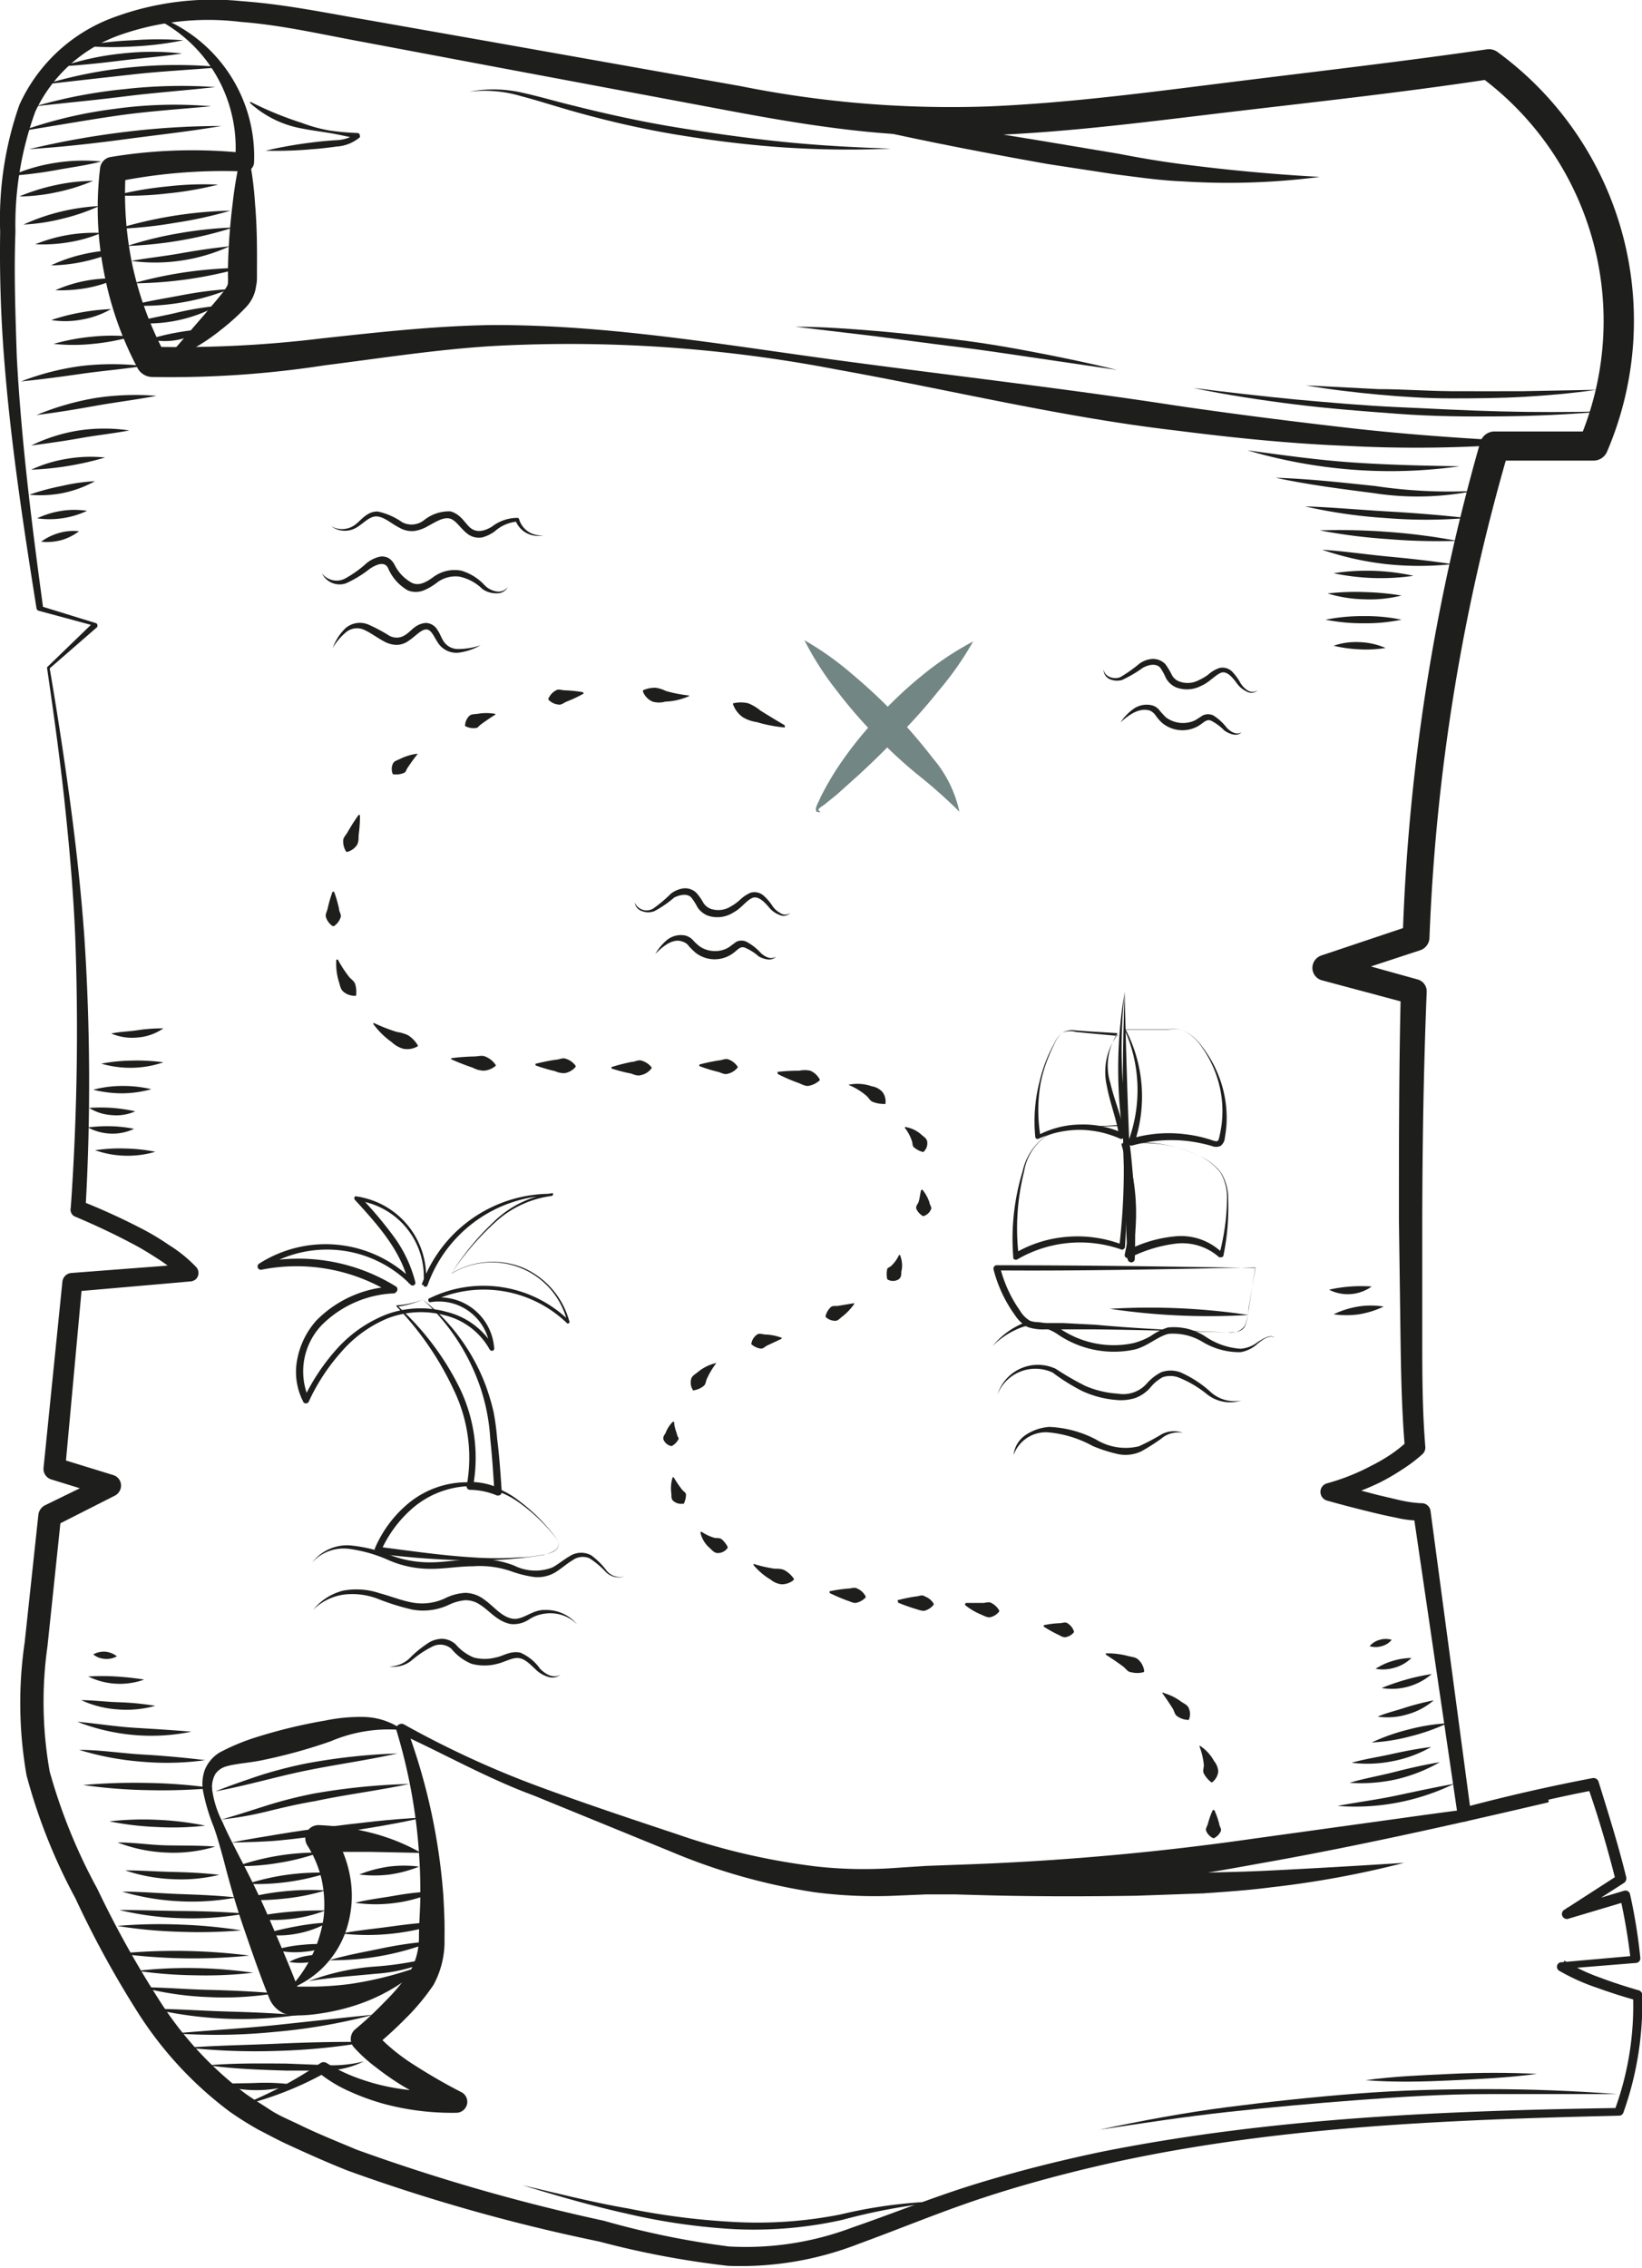 <svg id="Ebene_1" data-name="Ebene 1" xmlns="http://www.w3.org/2000/svg" viewBox="0 0 95.79 132.29"><defs><style>.cls-1{fill:#1e1e1c;}.cls-2{fill:#728684;}</style></defs><title>schatzkarte</title><path class="cls-1" d="M7.77,41.64c.43,2.52.84,5.18,1.19,7.78s.64,5.24.83,7.88a129,129,0,0,1,.07,15.85l-.29-.45a37.5,37.5,0,0,1,3.48,1.58q.85.43,1.68,1a8,8,0,0,1,1.57,1.27.51.51,0,0,1,0,.72.55.55,0,0,1-.29.13h0L9.15,78l.52-.52-1,10.9-.44-.68,3.25,1a.64.64,0,0,1,.42.81.67.67,0,0,1-.33.39L8.06,91.68l.37-.52-.79,7.52A23.2,23.2,0,0,0,7.77,106a32.44,32.44,0,0,0,2.78,6.84,58.85,58.85,0,0,0,3.63,6.52,20.58,20.58,0,0,0,4.91,5.35c.48.36,1,.66,1.51,1s1.09.58,1.66.85c1.11.55,2.25,1,3.41,1.49A112.34,112.34,0,0,0,40.1,132.2a49.57,49.57,0,0,0,7.3,1.5,17.58,17.58,0,0,0,7.2-1.11c2.35-.81,4.71-1.77,7.14-2.52s4.89-1.37,7.37-1.89c10-2,20.11-2.4,30.19-2.56l-.25.17a17.64,17.64,0,0,0,1.09-6.69l.19.24c-.77-.21-1.54-.46-2.29-.73a12.09,12.09,0,0,1-2.22-1,.27.27,0,0,1-.08-.37.25.25,0,0,1,.2-.12h0l4.3-.38L100,117a34.55,34.55,0,0,0-.61-3.64l.36.21-3.35,1a.29.29,0,0,1-.24-.53l3.1-2-.13.33c-.47-1.86-1-3.69-1.64-5.51l.37.22a76.69,76.69,0,0,0-7.47,1.82.38.38,0,0,1-.47-.26v0L87.32,90.93l.57.42a5.81,5.81,0,0,1-1.55-.16c-.46-.09-.91-.19-1.36-.3-.91-.22-1.8-.45-2.69-.7a.53.53,0,0,1-.37-.65.52.52,0,0,1,.37-.36h0a12.38,12.38,0,0,0,2.53-1A10.42,10.42,0,0,0,86,87.5a7.92,7.92,0,0,0,1-.8l-.17.45c-.19-2.23-.23-4.46-.26-6.68l-.09-6.66c0-4.44,0-8.88.11-13.33l.53.73L82,59.84a.75.75,0,0,1-.54-.93.77.77,0,0,1,.49-.52h0l5.28-1.77-.53.7a119.1,119.1,0,0,1,4.53-28.89.87.87,0,0,1,.82-.61l5.75,0-.81.53A17.72,17.72,0,0,0,91.2,7.1l.65.16C87,8,82.11,8.54,77.25,9.11s-9.73,1.24-14.69,1.43a51.63,51.63,0,0,1-7.46-.24c-2.47-.26-4.9-.67-7.32-1.12L33.33,6.47,26.11,5.11c-2.41-.44-4.8-1-7.18-1.18a15.52,15.52,0,0,0-7,.74,8.6,8.6,0,0,0-5,4.49,19.3,19.3,0,0,0-1.16,7c-.09,2.43,0,4.87.08,7.31.26,4.88.87,9.74,1.53,14.59L7.22,38l3.24,1a.13.13,0,0,1,.09.16s0,0,0,.06Zm-.16-.06,2.73-2.64.05.22-3.26-.88A.18.18,0,0,1,7,38.14c-.77-4.84-1.51-9.69-1.89-14.59q-.29-3.69-.23-7.38A20.13,20.13,0,0,1,6,8.77a9.69,9.69,0,0,1,5.54-5.12A16.65,16.65,0,0,1,19,2.72c2.51.18,4.92.69,7.33,1.1L33.58,5.1,48.05,7.67A62.3,62.3,0,0,0,62.49,8.86C67.32,8.66,72.17,8,77,7.4S86.76,6.23,91.6,5.53a.85.85,0,0,1,.64.16A19.41,19.41,0,0,1,98.62,29h0a.86.86,0,0,1-.8.52H92.07l.82-.61a117.36,117.36,0,0,0-4.63,28.47.79.79,0,0,1-.53.7l-5.29,1.74,0-1.46,5.14,1.43h0a.72.72,0,0,1,.52.73c-.18,4.42-.25,8.85-.26,13.28v6.65c0,2.21,0,4.42.18,6.61v0a.53.53,0,0,1-.18.43,9.11,9.11,0,0,1-1.21.91,12.51,12.51,0,0,1-1.28.74,14.23,14.23,0,0,1-2.75,1v-1c.87.25,1.76.49,2.64.72l1.32.31a7.18,7.18,0,0,0,1.19.17h.06a.52.52,0,0,1,.51.43l2.36,17.65-.48-.31q3.73-1,7.56-1.73a.31.31,0,0,1,.37.22c.57,1.84,1.15,3.68,1.61,5.56a.32.32,0,0,1-.13.33l-3.11,2-.24-.54,3.35-1a.27.27,0,0,1,.35.19v0a31.15,31.15,0,0,1,.6,3.71.27.27,0,0,1-.25.31h0l-4.31.35.13-.49a10.64,10.64,0,0,0,2.1,1c.74.28,1.49.52,2.25.74a.27.27,0,0,1,.19.24,18.91,18.91,0,0,1-1.1,6.9.27.27,0,0,1-.25.17c-10.07.24-20.2.63-30,2.84-2.45.56-4.87,1.21-7.25,2s-4.68,1.75-7.09,2.63a18.93,18.93,0,0,1-7.63,1.29,52.2,52.2,0,0,1-7.53-1.42,105.78,105.78,0,0,1-14.65-4.13c-1.19-.47-2.37-1-3.52-1.53-.59-.27-1.15-.58-1.72-.87a19.72,19.72,0,0,1-1.68-1.06,21.79,21.79,0,0,1-5.3-5.71,57.9,57.9,0,0,1-3.68-6.72,32.9,32.9,0,0,1-2.85-7.17,24.38,24.38,0,0,1-.11-7.76L7.11,91a.72.72,0,0,1,.37-.53L11,88.75l.09,1.2-3.24-1a.64.64,0,0,1-.44-.67l1.1-10.86h0a.57.57,0,0,1,.52-.51l6.81-.52-.35.85a7.13,7.13,0,0,0-1.34-1.11c-.51-.33-1-.64-1.58-.94-1.09-.58-2.23-1.11-3.37-1.59h0A.46.46,0,0,1,9,73.09a148,148,0,0,0,.26-15.76c-.11-2.63-.34-5.25-.62-7.87S8,44.27,7.61,41.58Z" transform="translate(-4.87 -2.65)"/><path class="cls-1" d="M93.52,28.53a77.05,77.05,0,0,1-10.08.13c-3.36-.13-6.7-.48-10-.9-6.68-.78-13.2-2.38-19.79-3.56a82.27,82.27,0,0,0-19.91-1.37c-3.3.19-6.59.71-9.92,1.13a58.85,58.85,0,0,1-10.14.68,1,1,0,0,1-.76-.47,19.81,19.81,0,0,1-2-5.72,19.44,19.44,0,0,1-.21-6v0a.74.74,0,0,1,.61-.64,29.16,29.16,0,0,1,7.86-.23l-.6.51A8.43,8.43,0,0,0,13.89,3.7a.08.08,0,0,1,0-.12.09.09,0,0,1,.1,0,8.74,8.74,0,0,1,5.7,8.56.54.54,0,0,1-.55.51h-.05a31.38,31.38,0,0,0-7.5.62l.62-.68a20.34,20.34,0,0,0,.39,5.56,20.08,20.08,0,0,0,1.92,5.2l-.75-.47a68.34,68.34,0,0,0,9.87-.49c3.32-.36,6.68-.74,10.07-.78,6.78,0,13.41,1.16,20,2.05s13.3,1.65,19.9,2.67c3.3.48,6.6.9,9.92,1.28s6.64.61,10,.79a.09.09,0,0,1,.08.09S93.56,28.53,93.52,28.53Z" transform="translate(-4.87 -2.65)"/><path class="cls-1" d="M14.39,23.78l2.46-2.84c.37-.46.81-.94,1.13-1.38.14-.22.18-.27.19-.43s0-.24,0-.41v-.47a35.6,35.6,0,0,1,.27-3.71,22.77,22.77,0,0,1,.73-3.75,21,21,0,0,1,.58,3.76c.11,1.26.12,2.52.11,3.78l0,.47c0,.14,0,.31-.05.53a2.17,2.17,0,0,1-.59,1.24,12.71,12.71,0,0,1-1.46,1.32A11.37,11.37,0,0,1,14.39,23.78Z" transform="translate(-4.87 -2.65)"/><path class="cls-1" d="M19.57,125.2a23.42,23.42,0,0,0,4-2.2.33.33,0,0,1,.36,0l0,0a9.37,9.37,0,0,0,1.74.85,12.36,12.36,0,0,0,1.89.54,13,13,0,0,0,1.95.24,18.47,18.47,0,0,0,2,0l-.25,1.22a30.29,30.29,0,0,1-3-1.58,16.11,16.11,0,0,1-1.43-1,8.91,8.91,0,0,1-1.34-1.22.74.74,0,0,1,.08-1h0a20.83,20.83,0,0,0,1.75-1.63,11.53,11.53,0,0,0,1.47-1.76,4,4,0,0,0,.52-2c0-.8.08-1.61.08-2.42A32.23,32.23,0,0,0,28,103.6h0a.29.29,0,0,1,.19-.37.28.28,0,0,1,.22,0,55.87,55.87,0,0,0,7.79,3.6c2.7,1,5.43,1.91,8.14,2.81a39,39,0,0,0,8.22,1.9,25.39,25.39,0,0,0,4.18.1l2.15-.14,2.17-.08a158.13,158.13,0,0,0,17-1.52l8.52-1.18c2.84-.4,5.69-.77,8.55-1.09a.08.08,0,0,1,.09.08.08.08,0,0,1-.06.09c-5.6,1.31-11.2,2.57-16.88,3.57-2.83.52-5.68,1-8.55,1.28-1.44.18-2.88.3-4.32.39s-2.93.12-4.35.12l-2.14,0-2.14.09a27.35,27.35,0,0,1-4.43-.22A35.27,35.27,0,0,1,44,110.66l-8-3.27c-2.71-1-5.24-2.44-7.83-3.62l.41-.36a35.65,35.65,0,0,1,2.15,9.77c.05.84.09,1.68.07,2.53a5.31,5.31,0,0,1-.64,2.73,12.93,12.93,0,0,1-1.67,2,23.77,23.77,0,0,1-1.9,1.72l.1-1A11.22,11.22,0,0,0,29,123.09c.9.58,1.85,1.13,2.79,1.61l0,0a.63.63,0,0,1,.27.85.64.64,0,0,1-.55.35,15.32,15.32,0,0,1-4.21-.51,13.59,13.59,0,0,1-2-.72,8.12,8.12,0,0,1-1.84-1.11l.4,0a19.55,19.55,0,0,1-4.3,1.76.09.09,0,0,1-.11-.06A.09.09,0,0,1,19.57,125.2Z" transform="translate(-4.87 -2.65)"/><path class="cls-1" d="M28.16,103.56a8.59,8.59,0,0,0-4,.67,30.82,30.82,0,0,1-4.08,1.12c-.69.14-1.46.18-2,.34a1.17,1.17,0,0,0-.65.45,1.59,1.59,0,0,0-.19.86,5.82,5.82,0,0,0,.61,1.94c.28.65.61,1.28.93,1.91.66,1.26,1.29,2.53,1.84,3.83s1.14,2.64,1.6,3.86c0,.1,0,0-.11,0s0,0,.16,0h1a19.43,19.43,0,0,0,2-.15,20.77,20.77,0,0,0,4-1,.1.1,0,0,1,.11,0,.1.1,0,0,1,0,.1,10.74,10.74,0,0,1-3.8,2.15,12.5,12.5,0,0,1-2.18.49,8.32,8.32,0,0,1-1.12.09,2,2,0,0,1-.88-.13,1.64,1.64,0,0,1-.8-.82c-.57-1.41-1-2.67-1.46-4s-.86-2.7-1.21-4.07c-.19-.69-.37-1.37-.6-2a11.17,11.17,0,0,1-.62-2.1,2.42,2.42,0,0,1,.11-1.21,2.14,2.14,0,0,1,.85-1,12.37,12.37,0,0,1,2.06-.87,30.46,30.46,0,0,1,4.11-1,10,10,0,0,1,2.21-.21,4,4,0,0,1,2.14.64.08.08,0,0,1,0,.12S28.19,103.56,28.16,103.56Z" transform="translate(-4.87 -2.65)"/><path class="cls-1" d="M21.69,118.71a7.61,7.61,0,0,0,2.06-4.2,7,7,0,0,0-.11-2.19,6.39,6.39,0,0,0-.83-2l0,0a.78.78,0,0,1,.22-1.08.81.81,0,0,1,.47-.12,15.08,15.08,0,0,1,3.07.46,11.75,11.75,0,0,1,2.87,1.16l-3-.06c-1,0-2,0-2.93,0l.66-1.25A6.51,6.51,0,0,1,25.27,112a6.25,6.25,0,0,1-.08,2.82A5.58,5.58,0,0,1,21.69,118.71Z" transform="translate(-4.87 -2.65)"/><path class="cls-1" d="M50.56,8.91c5.28.4,10.49,1.19,15.69,2.06l3.88.65c1.29.25,2.58.47,3.88.63q3.88.5,7.85.72a41.39,41.39,0,0,1-8,.26c-1.33-.05-2.64-.25-4-.42L66,12.22C60.84,11.3,55.67,10.29,50.56,8.91Z" transform="translate(-4.87 -2.65)"/><path class="cls-1" d="M55.48,112.86c2.61-.28,5.22-.49,7.83-.61s5.23-.2,7.84-.28,5.21-.07,7.8-.2,5.21-.28,7.83-.45A56.24,56.24,0,0,1,79,112.75c-1.3.17-2.61.26-3.92.35l-3.94.14C65.94,113.32,60.71,113.27,55.48,112.86Z" transform="translate(-4.87 -2.65)"/><path class="cls-1" d="M11.59,14.05a20.17,20.17,0,0,1,3-.52,18.73,18.73,0,0,1,3-.11,19.94,19.94,0,0,1-3,.52A18.73,18.73,0,0,1,11.59,14.05Z" transform="translate(-4.87 -2.65)"/><path class="cls-1" d="M11.71,16A24.7,24.7,0,0,1,15,15.24a24.38,24.38,0,0,1,3.31-.3,24.35,24.35,0,0,1-3.24.71A24.38,24.38,0,0,1,11.71,16Z" transform="translate(-4.87 -2.65)"/><path class="cls-1" d="M12.29,17a20.81,20.81,0,0,1,3.07-.75,23,23,0,0,1,3.13-.33,22.77,22.77,0,0,1-3.06.75A23.54,23.54,0,0,1,12.29,17Z" transform="translate(-4.87 -2.65)"/><path class="cls-1" d="M12.53,17.87c1-.18,1.91-.27,2.86-.44s1.89-.31,2.87-.41a10.32,10.32,0,0,1-2.81.83A10.2,10.2,0,0,1,12.53,17.87Z" transform="translate(-4.87 -2.65)"/><path class="cls-1" d="M12.64,19.18a24,24,0,0,1,6.31-.9,24.2,24.2,0,0,1-3.13.66A23.92,23.92,0,0,1,12.64,19.18Z" transform="translate(-4.87 -2.65)"/><path class="cls-1" d="M12.54,20.47c.94-.26,1.89-.4,2.83-.58s1.89-.32,2.87-.37a13.1,13.1,0,0,1-2.8.78A12.82,12.82,0,0,1,12.54,20.47Z" transform="translate(-4.87 -2.65)"/><path class="cls-1" d="M12.75,21.45c.8-.24,1.6-.36,2.39-.55s1.58-.32,2.41-.41a8.57,8.57,0,0,1-4.8,1Z" transform="translate(-4.87 -2.65)"/><path class="cls-1" d="M13.58,22.44a13,13,0,0,1,1.55-.38,15.65,15.65,0,0,1,1.59-.21,3.92,3.92,0,0,1-3.14.59Z" transform="translate(-4.87 -2.65)"/><path class="cls-1" d="M22.88,118.22a13.62,13.62,0,0,1,3.87-.85,18.82,18.82,0,0,0,3.86-.68,9.26,9.26,0,0,1-3.81,1.1C25.48,117.92,24.19,118,22.88,118.22Z" transform="translate(-4.87 -2.65)"/><path class="cls-1" d="M24.08,117c1-.3,2-.47,3-.68s2-.36,3.05-.43A15.91,15.91,0,0,1,24.08,117Z" transform="translate(-4.87 -2.65)"/><path class="cls-1" d="M24.78,115.44c1-.19,2-.28,3-.42s2-.24,3.06-.28a13,13,0,0,1-3,.7A13.22,13.22,0,0,1,24.78,115.44Z" transform="translate(-4.87 -2.65)"/><path class="cls-1" d="M25.59,113.65c.79-.2,1.56-.28,2.34-.42s1.55-.22,2.35-.25a8,8,0,0,1-2.29.67A8.39,8.39,0,0,1,25.59,113.65Z" transform="translate(-4.87 -2.65)"/><path class="cls-1" d="M25.83,112a7.55,7.55,0,0,1,1.72-.46,7,7,0,0,1,1.77,0,7.34,7.34,0,0,1-1.71.46A7.05,7.05,0,0,1,25.83,112Z" transform="translate(-4.87 -2.65)"/><path class="cls-1" d="M21.74,117.1a3.31,3.31,0,0,1,1.14-.37,3.47,3.47,0,0,1,1.2,0,3.2,3.2,0,0,1-1.14.38A3.49,3.49,0,0,1,21.74,117.1Z" transform="translate(-4.87 -2.65)"/><path class="cls-1" d="M20.93,116.4a7.69,7.69,0,0,1,1.62-.3,7.58,7.58,0,0,1,1.65,0,4.78,4.78,0,0,1-1.61.41A4.9,4.9,0,0,1,20.93,116.4Z" transform="translate(-4.87 -2.65)"/><path class="cls-1" d="M20.23,115.48a18.33,18.33,0,0,1,1.85-.44A14.35,14.35,0,0,1,24,114.8a5.7,5.7,0,0,1-1.81.65A5.44,5.44,0,0,1,20.23,115.48Z" transform="translate(-4.87 -2.65)"/><path class="cls-1" d="M19.41,114.53a19.08,19.08,0,0,1,2.21-.34,20.58,20.58,0,0,1,2.23-.09,7.93,7.93,0,0,1-2.19.51A8.09,8.09,0,0,1,19.41,114.53Z" transform="translate(-4.87 -2.65)"/><path class="cls-1" d="M18.94,113.46a13.89,13.89,0,0,1,2.43-.47,14.63,14.63,0,0,1,2.48-.06,12.59,12.59,0,0,1-2.43.48A13.69,13.69,0,0,1,18.94,113.46Z" transform="translate(-4.87 -2.65)"/><path class="cls-1" d="M19.29,112.55A13.57,13.57,0,0,1,24,111.9a13.57,13.57,0,0,1-4.68.65Z" transform="translate(-4.87 -2.65)"/><path class="cls-1" d="M18.71,111.51a14.27,14.27,0,0,1,4.79-.79,13,13,0,0,1-2.36.6A13.07,13.07,0,0,1,18.71,111.51Z" transform="translate(-4.87 -2.65)"/><path class="cls-1" d="M18.36,110.14c.93-.2,1.86-.33,2.78-.49s1.87-.28,2.8-.42c1.86-.23,3.73-.47,5.62-.55-1.84.43-3.71.69-5.57,1-.93.11-1.87.24-2.8.33S19.3,110.11,18.36,110.14Z" transform="translate(-4.87 -2.65)"/><path class="cls-1" d="M17.79,108.79c.9-.25,1.77-.54,2.66-.82a25.79,25.79,0,0,1,2.72-.69,37.28,37.28,0,0,1,5.57-.56c-1.83.39-3.67.61-5.49,1-.91.15-1.81.36-2.71.58A19.59,19.59,0,0,1,17.79,108.79Z" transform="translate(-4.87 -2.65)"/><path class="cls-1" d="M17.44,107.15c.85-.34,1.7-.63,2.56-.92a26.24,26.24,0,0,1,2.64-.69,35.12,35.12,0,0,1,5.41-.6c-1.78.4-3.57.64-5.33,1S19.23,106.82,17.44,107.15Z" transform="translate(-4.87 -2.65)"/><path class="cls-1" d="M9.73,5.33A19,19,0,0,1,12.63,5,19.12,19.12,0,0,1,15.56,5a19.12,19.12,0,0,1-2.91.36A20.38,20.38,0,0,1,9.73,5.33Z" transform="translate(-4.87 -2.65)"/><path class="cls-1" d="M8.54,6.51A16,16,0,0,1,12,5.77a15.67,15.67,0,0,1,3.49,0c-1.15.18-2.3.26-3.44.4S9.71,6.45,8.54,6.51Z" transform="translate(-4.87 -2.65)"/><path class="cls-1" d="M7.49,7.57a25.94,25.94,0,0,1,5.09-1,26.57,26.57,0,0,1,5.2,0c-1.73.15-3.45.23-5.15.42S9.22,7.37,7.49,7.57Z" transform="translate(-4.87 -2.65)"/><path class="cls-1" d="M6.93,8.85a28.7,28.7,0,0,1,5.2-1,29.32,29.32,0,0,1,5.3-.12c-1.76.2-3.51.32-5.25.54S8.69,8.65,6.93,8.85Z" transform="translate(-4.87 -2.65)"/><path class="cls-1" d="M6.1,10.3A25.7,25.7,0,0,1,11.57,9a25.16,25.16,0,0,1,5.62-.15c-1.87.17-3.72.29-5.57.56S8,10,6.1,10.3Z" transform="translate(-4.87 -2.65)"/><path class="cls-1" d="M6.57,11.35a49.92,49.92,0,0,1,5.57-1A46.16,46.16,0,0,1,17.78,10c-1.86.32-3.73.52-5.59.77S8.46,11.23,6.57,11.35Z" transform="translate(-4.87 -2.65)"/><path class="cls-1" d="M5.53,12.9a10,10,0,0,1,2.57-.75,10.44,10.44,0,0,1,2.68-.08c-.88.23-1.75.34-2.62.5S6.43,12.84,5.53,12.9Z" transform="translate(-4.87 -2.65)"/><path class="cls-1" d="M6,14.11a11.45,11.45,0,0,1,2.11-.66,10.65,10.65,0,0,1,2.19-.25,11.22,11.22,0,0,1-2.11.66A10.65,10.65,0,0,1,6,14.11Z" transform="translate(-4.87 -2.65)"/><path class="cls-1" d="M6.24,15.75A12,12,0,0,1,8.4,15a12.32,12.32,0,0,1,2.26-.33,11.49,11.49,0,0,1-2.16.74A11.31,11.31,0,0,1,6.24,15.75Z" transform="translate(-4.87 -2.65)"/><path class="cls-1" d="M6.93,16.9a9.06,9.06,0,0,1,3.84-.66,8,8,0,0,1-1.88.54A9.14,9.14,0,0,1,6.93,16.9Z" transform="translate(-4.87 -2.65)"/><path class="cls-1" d="M7.85,18.13a8.81,8.81,0,0,1,1.89-.65,8.65,8.65,0,0,1,2-.23,9.36,9.36,0,0,1-1.89.64A9.25,9.25,0,0,1,7.85,18.13Z" transform="translate(-4.87 -2.65)"/><path class="cls-1" d="M8.1,19.58a8,8,0,0,1,3.6-.68,7.63,7.63,0,0,1-1.76.55A8.68,8.68,0,0,1,8.1,19.58Z" transform="translate(-4.87 -2.65)"/><path class="cls-1" d="M7.86,21.32a12.07,12.07,0,0,1,1.72-.44,12.61,12.61,0,0,1,1.77-.2,5.2,5.2,0,0,1-1.69.61A5.18,5.18,0,0,1,7.86,21.32Z" transform="translate(-4.87 -2.65)"/><path class="cls-1" d="M8,22.71a12.39,12.39,0,0,1,2.25-.42,11,11,0,0,1,2.29,0,12.55,12.55,0,0,1-2.25.42A11,11,0,0,1,8,22.71Z" transform="translate(-4.87 -2.65)"/><path class="cls-1" d="M6.1,24.9A15.26,15.26,0,0,1,9.61,24a15.65,15.65,0,0,1,3.62,0c-1.2.19-2.38.28-3.56.45S7.31,24.78,6.1,24.9Z" transform="translate(-4.87 -2.65)"/><path class="cls-1" d="M7,26.86a16,16,0,0,1,3.48-1A15.59,15.59,0,0,1,14,25.74c-1.18.23-2.37.37-3.54.58S8.15,26.72,7,26.86Z" transform="translate(-4.87 -2.65)"/><path class="cls-1" d="M6.69,28.64a9.76,9.76,0,0,1,2.79-.88,9.92,9.92,0,0,1,2.93,0c-1,.19-1.92.28-2.86.45S7.66,28.51,6.69,28.64Z" transform="translate(-4.87 -2.65)"/><path class="cls-1" d="M6.69,30.05a7.91,7.91,0,0,1,2.11-.64A8.16,8.16,0,0,1,11,29.34a18.33,18.33,0,0,1-2.14.49A17.31,17.31,0,0,1,6.69,30.05Z" transform="translate(-4.87 -2.65)"/><path class="cls-1" d="M6.58,31.51A13.41,13.41,0,0,1,8.47,31a11.2,11.2,0,0,1,1.94-.28,6.63,6.63,0,0,1-1.86.69A6.82,6.82,0,0,1,6.58,31.51Z" transform="translate(-4.87 -2.65)"/><path class="cls-1" d="M7.05,32.88a5.17,5.17,0,0,1,1.42-.43,4.89,4.89,0,0,1,1.48,0,5.18,5.18,0,0,1-2.9.44Z" transform="translate(-4.87 -2.65)"/><path class="cls-1" d="M7.27,34.25a3.29,3.29,0,0,1,1.05-.51,3,3,0,0,1,1.16-.1,3.15,3.15,0,0,1-1,.51A3.24,3.24,0,0,1,7.27,34.25Z" transform="translate(-4.87 -2.65)"/><path class="cls-1" d="M11.36,62.94c.53-.11,1-.11,1.52-.19s1-.11,1.52-.11a3,3,0,0,1-1.48.53A3.09,3.09,0,0,1,11.36,62.94Z" transform="translate(-4.87 -2.65)"/><path class="cls-1" d="M10.78,64.7a10.08,10.08,0,0,1,1.8-.18,11.23,11.23,0,0,1,1.82.1,5.94,5.94,0,0,1-1.81.32A6.17,6.17,0,0,1,10.78,64.7Z" transform="translate(-4.87 -2.65)"/><path class="cls-1" d="M10.31,66.22A6.63,6.63,0,0,1,12,66a7.15,7.15,0,0,1,1.7.19,6.57,6.57,0,0,1-1.69.24A7,7,0,0,1,10.31,66.22Z" transform="translate(-4.87 -2.65)"/><path class="cls-1" d="M10.07,67.28a10,10,0,0,1,1.35,0,9.45,9.45,0,0,1,1.34.2,2.7,2.7,0,0,1-1.37.22A2.77,2.77,0,0,1,10.07,67.28Z" transform="translate(-4.87 -2.65)"/><path class="cls-1" d="M10,68.42a9,9,0,0,1,1.35-.07,8,8,0,0,1,1.34.15,2.88,2.88,0,0,1-1.35.28A3,3,0,0,1,10,68.42Z" transform="translate(-4.87 -2.65)"/><path class="cls-1" d="M10.42,69.75a9.55,9.55,0,0,1,1.76-.1,9.65,9.65,0,0,1,1.75.19,5.74,5.74,0,0,1-3.51-.09Z" transform="translate(-4.87 -2.65)"/><path class="cls-1" d="M17.66,124.26c.73-.1,1.44-.07,2.16-.1s1.43,0,2.16.1a7.45,7.45,0,0,1-4.32,0Z" transform="translate(-4.87 -2.65)"/><path class="cls-1" d="M17,123.13c1.53-.13,3.05-.11,4.58-.1l2.27.09a7.42,7.42,0,0,0,2.25-.22,5.24,5.24,0,0,1-2.24.54c-.77,0-1.53,0-2.29,0C20,123.39,18.48,123.34,17,123.13Z" transform="translate(-4.87 -2.65)"/><path class="cls-1" d="M15.79,122.1c1.76-.13,3.51-.15,5.26-.23s3.5-.12,5.26-.1a37,37,0,0,1-5.25.52A37.15,37.15,0,0,1,15.79,122.1Z" transform="translate(-4.87 -2.65)"/><path class="cls-1" d="M15.09,121.27c1.94-.18,3.87-.28,5.79-.48s3.84-.42,5.77-.61a33.73,33.73,0,0,1-5.73,1A34.4,34.4,0,0,1,15.09,121.27Z" transform="translate(-4.87 -2.65)"/><path class="cls-1" d="M13.8,119.84c1.42,0,2.81.11,4.21.15s2.8.09,4.21.21a22.93,22.93,0,0,1-8.42-.36Z" transform="translate(-4.87 -2.65)"/><path class="cls-1" d="M13.12,118.58c1.31,0,2.61.12,3.91.15s2.59.09,3.9.2a18.36,18.36,0,0,1-3.92.22A18.27,18.27,0,0,1,13.12,118.58Z" transform="translate(-4.87 -2.65)"/><path class="cls-1" d="M12.88,117.62a25.58,25.58,0,0,1,3.38-.16,27.33,27.33,0,0,1,3.38.27,23.9,23.9,0,0,1-3.38.15A25.51,25.51,0,0,1,12.88,117.62Z" transform="translate(-4.87 -2.65)"/><path class="cls-1" d="M11.83,116.61a34.32,34.32,0,0,1,7.58.12,32.77,32.77,0,0,1-7.58-.12Z" transform="translate(-4.87 -2.65)"/><path class="cls-1" d="M11.71,115a29.21,29.21,0,0,1,3.62-.08,29.19,29.19,0,0,1,3.61.34,29.17,29.17,0,0,1-3.62.08A27.38,27.38,0,0,1,11.71,115Z" transform="translate(-4.87 -2.65)"/><path class="cls-1" d="M11.83,114.07c1.23,0,2.45.05,3.67.06s2.44.05,3.68.15a17.6,17.6,0,0,1-3.69.27A17.41,17.41,0,0,1,11.83,114.07Z" transform="translate(-4.87 -2.65)"/><path class="cls-1" d="M12,113c1.13,0,2.22.1,3.33.14s2.2.08,3.32.2a13.88,13.88,0,0,1-3.34.22A14.33,14.33,0,0,1,12,113Z" transform="translate(-4.87 -2.65)"/><path class="cls-1" d="M12.17,111.76c.94,0,1.84.07,2.75.09s1.82.06,2.74.17a9.48,9.48,0,0,1-2.76.25A9.83,9.83,0,0,1,12.17,111.76Z" transform="translate(-4.87 -2.65)"/><path class="cls-1" d="M11.73,110.13c1,0,1.9.15,2.85.17s1.88,0,2.85.07a8.41,8.41,0,0,1-2.87.35A8.88,8.88,0,0,1,11.73,110.13Z" transform="translate(-4.87 -2.65)"/><path class="cls-1" d="M11.25,108.9a17.51,17.51,0,0,1,2.8-.09,17.71,17.71,0,0,1,2.79.34,16.5,16.5,0,0,1-2.81.08A17.43,17.43,0,0,1,11.25,108.9Z" transform="translate(-4.87 -2.65)"/><path class="cls-1" d="M9.72,106.78a34.54,34.54,0,0,1,3.8-.12,30.09,30.09,0,0,1,3.79.3,34.46,34.46,0,0,1-3.8.12A30.24,30.24,0,0,1,9.72,106.78Z" transform="translate(-4.87 -2.65)"/><path class="cls-1" d="M9.49,104.73c1.24,0,2.46.2,3.68.27s2.44.18,3.67.33a16.36,16.36,0,0,1-3.7.09A16.8,16.8,0,0,1,9.49,104.73Z" transform="translate(-4.87 -2.65)"/><path class="cls-1" d="M9.38,103.09c1.12.1,2.21.28,3.32.35s2.2.13,3.33.23a11.57,11.57,0,0,1-3.37.19A11.88,11.88,0,0,1,9.38,103.09Z" transform="translate(-4.87 -2.65)"/><path class="cls-1" d="M9.61,101.83c.74,0,1.44.1,2.16.12s1.42.09,2.16.21a6.24,6.24,0,0,1-2.19.21A6,6,0,0,1,9.61,101.83Z" transform="translate(-4.87 -2.65)"/><path class="cls-1" d="M10,100.45a12.79,12.79,0,0,1,1.64,0,16.1,16.1,0,0,1,1.64.18,4.19,4.19,0,0,1-3.28-.19Z" transform="translate(-4.87 -2.65)"/><path class="cls-1" d="M10.31,99.16A1.32,1.32,0,0,1,11,99a1.35,1.35,0,0,1,.69.27,1.21,1.21,0,0,1-.72.15A1.17,1.17,0,0,1,10.31,99.16Z" transform="translate(-4.87 -2.65)"/><path class="cls-1" d="M82.9,108c1.15-.22,2.28-.36,3.41-.6s2.24-.48,3.39-.69A13.19,13.19,0,0,1,82.9,108Z" transform="translate(-4.87 -2.65)"/><path class="cls-1" d="M83.6,106.65c.88-.26,1.76-.41,2.62-.63s1.73-.42,2.64-.57a9.35,9.35,0,0,1-2.54,1A9.54,9.54,0,0,1,83.6,106.65Z" transform="translate(-4.87 -2.65)"/><path class="cls-1" d="M83.72,105.48c.78-.22,1.55-.33,2.31-.5s1.53-.32,2.33-.42a7.27,7.27,0,0,1-2.25.83A7.37,7.37,0,0,1,83.72,105.48Z" transform="translate(-4.87 -2.65)"/><path class="cls-1" d="M84.89,104.3a11.57,11.57,0,0,1,2.16-.76,11.12,11.12,0,0,1,2.25-.36,11.69,11.69,0,0,1-2.15.76A10.86,10.86,0,0,1,84.89,104.3Z" transform="translate(-4.87 -2.65)"/><path class="cls-1" d="M85.24,102.79c.54-.23,1.09-.35,1.62-.53a15.9,15.9,0,0,1,1.65-.42,4,4,0,0,1-1.54.82A4,4,0,0,1,85.24,102.79Z" transform="translate(-4.87 -2.65)"/><path class="cls-1" d="M85.47,101.12a14.24,14.24,0,0,1,1.43-.49,11.55,11.55,0,0,1,1.49-.32,3.57,3.57,0,0,1-2.92.81Z" transform="translate(-4.87 -2.65)"/><path class="cls-1" d="M85.12,100a3.72,3.72,0,0,1,1-.46,3.83,3.83,0,0,1,1.09-.17,2.29,2.29,0,0,1-1,.57A2.35,2.35,0,0,1,85.12,100Z" transform="translate(-4.87 -2.65)"/><path class="cls-1" d="M84.77,98.68a1.18,1.18,0,0,1,.59-.37,1.21,1.21,0,0,1,.7,0,1.12,1.12,0,0,1-.59.37A1.21,1.21,0,0,1,84.77,98.68Z" transform="translate(-4.87 -2.65)"/><path class="cls-1" d="M82.67,79.32a5.33,5.33,0,0,1,1.42-.45,4.7,4.7,0,0,1,1.5,0,5.39,5.39,0,0,1-1.43.45A5.29,5.29,0,0,1,82.67,79.32Z" transform="translate(-4.87 -2.65)"/><path class="cls-1" d="M82.43,77.88a7.94,7.94,0,0,1,1.23-.18,8.32,8.32,0,0,1,1.23,0,2.4,2.4,0,0,1-2.46.2Z" transform="translate(-4.87 -2.65)"/><path class="cls-1" d="M77.64,28.92c2.06.28,4.11.57,6.17.71s4.13.19,6.21.22a28.93,28.93,0,0,1-6.24.2A29.66,29.66,0,0,1,77.64,28.92Z" transform="translate(-4.87 -2.65)"/><path class="cls-1" d="M79.29,30.52c1.94.06,3.87.28,5.79.48a29.11,29.11,0,0,0,5.75.29,16.62,16.62,0,0,1-5.8.13C83.11,31.17,81.19,30.93,79.29,30.52Z" transform="translate(-4.87 -2.65)"/><path class="cls-1" d="M81,32.19c1.59.05,3.16.2,4.73.29s3.14.21,4.72.39a29,29,0,0,1-4.75,0A29.8,29.8,0,0,1,81,32.19Z" transform="translate(-4.87 -2.65)"/><path class="cls-1" d="M81.86,33.59a37.52,37.52,0,0,1,4,.09,35.3,35.3,0,0,1,4,.52,35.2,35.2,0,0,1-4-.1A32.66,32.66,0,0,1,81.86,33.59Z" transform="translate(-4.87 -2.65)"/><path class="cls-1" d="M82,34.72c1.28.08,2.53.27,3.79.39s2.52.25,3.79.45a18.16,18.16,0,0,1-3.83,0A17.77,17.77,0,0,1,82,34.72Z" transform="translate(-4.87 -2.65)"/><path class="cls-1" d="M82.67,36.09a12.73,12.73,0,0,1,4.66.15,13.36,13.36,0,0,1-4.66-.15Z" transform="translate(-4.87 -2.65)"/><path class="cls-1" d="M82.32,37.27a14.24,14.24,0,0,1,2.16-.08,15.63,15.63,0,0,1,2.15.2,7.52,7.52,0,0,1-2.16.22A7.85,7.85,0,0,1,82.32,37.27Z" transform="translate(-4.87 -2.65)"/><path class="cls-1" d="M82.2,38.8a11.13,11.13,0,0,1,2.22-.21,10.28,10.28,0,0,1,2.21.21,10.28,10.28,0,0,1-2.21.21A11.13,11.13,0,0,1,82.2,38.8Z" transform="translate(-4.87 -2.65)"/><path class="cls-1" d="M82.67,40.32a4,4,0,0,1,1.52-.21,4.2,4.2,0,0,1,1.51.34,7.12,7.12,0,0,1-1.52.08A8,8,0,0,1,82.67,40.32Z" transform="translate(-4.87 -2.65)"/><path class="cls-1" d="M35.36,130.13c2,.46,4.09,1,6.14,1.35a41.89,41.89,0,0,0,6.2.79,24.9,24.9,0,0,0,6.21-.44,27.9,27.9,0,0,1,6.24-.77A35.09,35.09,0,0,0,54,132.15a23.74,23.74,0,0,1-6.29.54,36.49,36.49,0,0,1-6.25-.9C39.38,131.33,37.36,130.74,35.36,130.13Z" transform="translate(-4.87 -2.65)"/><path class="cls-1" d="M69,126.89c2.47-.53,5-1,7.48-1.32s5-.59,7.56-.79,5.06-.26,7.59-.26,5.07.1,7.59.29c-2.53,0-5.06,0-7.58,0s-5.05.16-7.57.35-5,.41-7.55.69S71.51,126.51,69,126.89Z" transform="translate(-4.87 -2.65)"/><path class="cls-1" d="M84.53,124c1.67-.23,3.34-.29,5-.37s3.35-.08,5,0c-1.67.23-3.34.3-5,.38S86.21,124.13,84.53,124Z" transform="translate(-4.87 -2.65)"/><path class="cls-1" d="M74.47,25.28q3,.38,5.94.67c2,.18,4,.36,6,.45s4,.2,6,.25,4,.05,6,0c-2,.18-4,.27-6,.29s-4,0-6-.15-4-.3-6-.55S76.43,25.69,74.47,25.28Z" transform="translate(-4.87 -2.65)"/><path class="cls-1" d="M81.05,25.13l4.23.22c1.41,0,2.81.11,4.22.12s2.82,0,4.23,0L98,25.39c-1.41.2-2.81.33-4.23.41s-2.83.09-4.24.09-2.83-.09-4.24-.22S82.44,25.37,81.05,25.13Z" transform="translate(-4.87 -2.65)"/><path class="cls-1" d="M51.27,21.71c1.58,0,3.16.12,4.73.25s3.15.32,4.72.51,3.13.46,4.68.76,3.1.62,4.63,1l-4.68-.69c-1.56-.23-3.12-.47-4.69-.66s-3.12-.41-4.69-.61Z" transform="translate(-4.87 -2.65)"/><path class="cls-1" d="M19.48,8.59a20.25,20.25,0,0,0,3,1.23,8.94,8.94,0,0,0,1.59.44,15.32,15.32,0,0,0,1.65.15.14.14,0,0,1,.14.16.11.11,0,0,1,0,.09v0a2.33,2.33,0,0,1-1.36.54c-.45.06-.91.12-1.37.15a23.31,23.31,0,0,1-2.77.09,0,0,0,0,1,0,0,0,0,0,0,1,0,0,25.39,25.39,0,0,1,2.72-.48c.45-.06.91-.1,1.36-.13a2.3,2.3,0,0,0,1.2-.36l.09.27c-.54-.11-1.09-.24-1.63-.33s-1.1-.16-1.65-.27a6.08,6.08,0,0,1-3-1.49s0,0,0,0Z" transform="translate(-4.87 -2.65)"/><path class="cls-1" d="M32.24,8a7.58,7.58,0,0,1,3.11.06c1,.22,2,.52,3,.76,2,.5,4,.94,6.1,1.28s4.1.62,6.16.83,4.15.32,6.23.39a56.67,56.67,0,0,1-6.25-.07c-2.08-.14-4.16-.4-6.22-.74s-4.09-.81-6.1-1.38c-1-.28-2-.61-3-.87A7.42,7.42,0,0,0,32.24,8Z" transform="translate(-4.87 -2.65)"/><path class="cls-2" d="M52.74,50c-.05.07-.17,0-.24,0a.36.36,0,0,1,0-.3c.06-.18.13-.28.19-.43s.26-.52.4-.78c.29-.51.59-1,.93-1.48a21.68,21.68,0,0,1,2.2-2.67A23.4,23.4,0,0,1,58.73,42a17.7,17.7,0,0,1,2.91-1.93,18.41,18.41,0,0,1-2,2.86,32.39,32.39,0,0,1-2.26,2.55c-.78.82-1.58,1.61-2.42,2.38L53.69,49l-.68.55C52.82,49.71,52.41,49.88,52.74,50Z" transform="translate(-4.87 -2.65)"/><path class="cls-2" d="M51.8,40a17.71,17.71,0,0,1,2.81,2,31,31,0,0,1,4.67,4.87A7.12,7.12,0,0,1,60.84,50a30.45,30.45,0,0,0-2.51-2.22,27,27,0,0,1-2.47-2.31,28.26,28.26,0,0,1-2.2-2.56A17.61,17.61,0,0,1,51.8,40Z" transform="translate(-4.87 -2.65)"/><path class="cls-1" d="M50.66,45.09A8.5,8.5,0,0,1,49,44.77a2.07,2.07,0,0,1-.81-.29,1.56,1.56,0,0,1-.55-.73.05.05,0,0,1,0-.07h0a1.85,1.85,0,0,1,.89,0,2.77,2.77,0,0,1,.7.42c.46.29.94.58,1.42.86a0,0,0,0,1,0,.06Z" transform="translate(-4.87 -2.65)"/><path class="cls-1" d="M45.09,43.25a3.73,3.73,0,0,1-1.41.33,1.33,1.33,0,0,1-.74,0,1.06,1.06,0,0,1-.56-.58s0-.06,0-.08a1.68,1.68,0,0,1,.74-.15,2,2,0,0,1,.6.19,7.83,7.83,0,0,0,1.33.26,0,0,0,0,1,0,0Z" transform="translate(-4.87 -2.65)"/><path class="cls-1" d="M38.92,43.11a7.61,7.61,0,0,1-1,.47c-.16.07-.31.21-.48.17a.92.92,0,0,1-.57-.28.07.07,0,0,1,0-.08,1,1,0,0,1,.44-.47c.15-.09.34,0,.51,0a7.78,7.78,0,0,1,1.06.11s0,0,0,0S38.93,43.11,38.92,43.11Z" transform="translate(-4.87 -2.65)"/><path class="cls-1" d="M33.78,44.33c-.29.18-.55.36-.8.54s-.21.24-.36.25A1,1,0,0,1,32,45,.08.08,0,0,1,32,45a.85.85,0,0,1,.24-.58c.13-.13.33-.1.5-.13a3,3,0,0,1,1,0,.05.05,0,0,1,0,0S33.79,44.33,33.78,44.33Z" transform="translate(-4.87 -2.65)"/><path class="cls-1" d="M29.23,46.64c-.21.26-.39.51-.55.75s-.11.29-.25.35a1.15,1.15,0,0,1-.58.08s-.05,0-.06,0a.76.76,0,0,1,0-.62c.07-.16.27-.2.42-.28a3.19,3.19,0,0,1,1-.3s0,0,0,0A0,0,0,0,1,29.23,46.64Z" transform="translate(-4.87 -2.65)"/><path class="cls-1" d="M25.87,50.25a8.5,8.5,0,0,1-.08,1.14c0,.19,0,.4-.1.56a1,1,0,0,1-.54.39s-.06,0-.08,0a1.11,1.11,0,0,1-.18-.65c0-.19.17-.33.26-.5a11.29,11.29,0,0,1,.64-1,0,0,0,0,1,.07,0S25.87,50.24,25.87,50.25Z" transform="translate(-4.87 -2.65)"/><path class="cls-1" d="M24.36,54.67a7.4,7.4,0,0,1,.29,1c0,.17.15.33.09.5a1,1,0,0,1-.38.5.14.14,0,0,1-.09,0,1,1,0,0,1-.38-.5c-.06-.17.05-.33.09-.5a7.4,7.4,0,0,1,.29-1,0,0,0,0,1,.06,0Z" transform="translate(-4.87 -2.65)"/><path class="cls-1" d="M24.58,58.63a7.12,7.12,0,0,0,.65,1c.12.15.31.25.36.43a1.57,1.57,0,0,1,.05.68.08.08,0,0,1-.07,0,1,1,0,0,1-.68-.25c-.17-.15-.19-.4-.26-.6a3.6,3.6,0,0,1-.14-1.26.07.07,0,0,1,.05,0A.05.05,0,0,1,24.58,58.63Z" transform="translate(-4.87 -2.65)"/><path class="cls-1" d="M26.69,62.33a10.44,10.44,0,0,0,1.33.52,2.23,2.23,0,0,1,.65.19,1.69,1.69,0,0,1,.56.57.06.06,0,0,1,0,.08h0a1.2,1.2,0,0,1-.83.14,1.56,1.56,0,0,1-.67-.38,4.73,4.73,0,0,1-1.08-1.06s0,0,0-.06Z" transform="translate(-4.87 -2.65)"/><path class="cls-1" d="M31.19,64.38a12.45,12.45,0,0,1,1.34-.1c.22,0,.44-.08.64,0a1.32,1.32,0,0,1,.6.47.06.06,0,0,1,0,.09,1.18,1.18,0,0,1-.69.27,1.51,1.51,0,0,1-.64-.18,12.48,12.48,0,0,1-1.25-.49,0,0,0,0,1,0-.06s0,0,0,0Z" transform="translate(-4.87 -2.65)"/><path class="cls-1" d="M36.1,64.71c.4-.1.79-.18,1.18-.24.2,0,.4-.13.59-.06a1.11,1.11,0,0,1,.57.4.08.08,0,0,1,0,.09,1.11,1.11,0,0,1-.6.35,1.18,1.18,0,0,1-.58-.11,10,10,0,0,1-1.15-.34,0,0,0,0,1,0-.06Z" transform="translate(-4.87 -2.65)"/><path class="cls-1" d="M40.54,64.9a11.61,11.61,0,0,1,1.16-.3c.2,0,.39-.14.59-.08a1.14,1.14,0,0,1,.58.38.06.06,0,0,1,0,.08,1,1,0,0,1-.58.38c-.2.07-.39,0-.59-.08a9.41,9.41,0,0,1-1.16-.3,0,0,0,0,1,0,0A0,0,0,0,1,40.54,64.9Z" transform="translate(-4.87 -2.65)"/><path class="cls-1" d="M45.67,64.75a11.38,11.38,0,0,1,1.13-.24c.18,0,.37-.13.56-.06a1.08,1.08,0,0,1,.53.41.06.06,0,0,1,0,.08,1.05,1.05,0,0,1-.57.35c-.19.06-.37-.06-.55-.11a8.72,8.72,0,0,1-1.1-.34.07.07,0,0,1,0-.06Z" transform="translate(-4.87 -2.65)"/><path class="cls-1" d="M50.22,65.18a11,11,0,0,1,1.28-.07,1.53,1.53,0,0,1,.64,0,1.13,1.13,0,0,1,.54.49.06.06,0,0,1,0,.08A1.29,1.29,0,0,1,52,66c-.21,0-.39-.12-.59-.19a9.88,9.88,0,0,1-1.17-.51,0,0,0,0,1,0-.05A0,0,0,0,1,50.22,65.18Z" transform="translate(-4.87 -2.65)"/><path class="cls-1" d="M54.43,65.92a2.52,2.52,0,0,1,1.3.1,1.06,1.06,0,0,1,.6.31.89.89,0,0,1,.19.72.08.08,0,0,1-.07,0,1.81,1.81,0,0,1-.66-.12c-.17-.06-.24-.25-.39-.37a3.8,3.8,0,0,0-1-.61,0,0,0,0,1,0-.06Z" transform="translate(-4.87 -2.65)"/><path class="cls-1" d="M57.71,68.4a1.8,1.8,0,0,1,.91.44c.13.12.32.22.34.41a.67.67,0,0,1-.21.59.08.08,0,0,1-.08,0,1.27,1.27,0,0,1-.48-.26c-.11-.08-.07-.23-.12-.36a2.54,2.54,0,0,0-.4-.76.06.06,0,0,1,0-.07Z" transform="translate(-4.87 -2.65)"/><path class="cls-1" d="M58.68,72.05a2.34,2.34,0,0,1,.41.74c0,.13.16.28.09.41a.68.68,0,0,1-.4.38.1.1,0,0,1-.09,0,1,1,0,0,1-.35-.38c-.06-.12,0-.23.08-.35s.12-.5.18-.77c0,0,0,0,0,0Z" transform="translate(-4.87 -2.65)"/><path class="cls-1" d="M57.39,75.91a1.54,1.54,0,0,1,.06.93c0,.16,0,.36-.19.46a.62.62,0,0,1-.59,0,.08.08,0,0,1-.05-.07,1.54,1.54,0,0,1,0-.51c0-.12.16-.14.25-.23a2.21,2.21,0,0,0,.45-.63,0,0,0,0,1,.06,0Z" transform="translate(-4.87 -2.65)"/><path class="cls-1" d="M54.68,78.75a3.42,3.42,0,0,1-.67.7c-.13.09-.24.25-.41.25a.81.81,0,0,1-.56-.22.08.08,0,0,1,0-.08,1,1,0,0,1,.29-.49c.11-.11.28-.06.42-.08l.9-.15a0,0,0,0,1,.06,0S54.69,78.74,54.68,78.75Z" transform="translate(-4.87 -2.65)"/><path class="cls-1" d="M50.46,80.75l-.83.39c-.13.06-.24.2-.39.18a1,1,0,0,1-.53-.25.06.06,0,0,1,0-.07.78.78,0,0,1,.33-.5c.14-.1.33,0,.49,0a3,3,0,0,1,.94.19,0,0,0,0,1,0,0S50.47,80.74,50.46,80.75Z" transform="translate(-4.87 -2.65)"/><path class="cls-1" d="M46.61,82.23a4.71,4.71,0,0,0-.5.85c-.07.14-.06.32-.19.42a1.18,1.18,0,0,1-.55.25.05.05,0,0,1-.07,0,.8.8,0,0,1-.11-.65c.05-.2.25-.29.39-.41a2.56,2.56,0,0,1,1-.51.05.05,0,0,1,.06,0A.08.08,0,0,1,46.61,82.23Z" transform="translate(-4.87 -2.65)"/><path class="cls-1" d="M44.2,85.61c0,.26.1.49.16.71s.14.21.08.31a1,1,0,0,1-.35.36A.1.1,0,0,1,44,87a.63.63,0,0,1-.41-.34c-.06-.13,0-.27.1-.39a1.79,1.79,0,0,1,.43-.68s0,0,.06,0Z" transform="translate(-4.87 -2.65)"/><path class="cls-1" d="M44.19,88.86a6.38,6.38,0,0,0,.47.69c.08.1.22.16.23.29a1.24,1.24,0,0,1-.13.53.08.08,0,0,1-.07,0,.68.68,0,0,1-.55-.17c-.13-.11-.09-.3-.11-.46a2.14,2.14,0,0,1,.08-.91,0,0,0,0,1,.06,0S44.19,88.85,44.19,88.86Z" transform="translate(-4.87 -2.65)"/><path class="cls-1" d="M45.79,92a2.49,2.49,0,0,0,.8.37c.14,0,.28,0,.38.07a1.58,1.58,0,0,1,.34.43.1.1,0,0,1,0,.09.71.71,0,0,1-.57.29c-.2,0-.34-.18-.47-.3a1.66,1.66,0,0,1-.54-.9s0,0,0,0S45.78,92,45.79,92Z" transform="translate(-4.87 -2.65)"/><path class="cls-1" d="M48.83,93.88a7.92,7.92,0,0,0,1.22.28c.2,0,.41,0,.59.09a1.63,1.63,0,0,1,.53.48.09.09,0,0,1,0,.09,1.07,1.07,0,0,1-.72.25,1.2,1.2,0,0,1-.62-.27,3.91,3.91,0,0,1-1-.85,0,0,0,0,1,0-.06Z" transform="translate(-4.87 -2.65)"/><path class="cls-1" d="M53.26,95.48a8.43,8.43,0,0,1,1.09-.16c.18,0,.37-.1.53,0a1,1,0,0,1,.48.44.1.1,0,0,1,0,.09,1.12,1.12,0,0,1-.57.31c-.19,0-.35-.1-.52-.15a10.92,10.92,0,0,1-1-.43,0,0,0,0,1,0-.06Z" transform="translate(-4.87 -2.65)"/><path class="cls-1" d="M57.23,96a9.66,9.66,0,0,1,1.07-.22c.17,0,.35-.13.53,0a1,1,0,0,1,.5.41.08.08,0,0,1,0,.08,1,1,0,0,1-.55.35c-.18,0-.35-.07-.52-.12a10.52,10.52,0,0,1-1-.36,0,0,0,0,1,0-.06S57.21,96,57.23,96Z" transform="translate(-4.87 -2.65)"/><path class="cls-1" d="M61.21,96.16l1,0c.16,0,.34-.09.49,0a1.07,1.07,0,0,1,.45.42.08.08,0,0,1,0,.09.91.91,0,0,1-.55.33c-.18,0-.34-.1-.51-.17a3.74,3.74,0,0,1-.92-.55,0,0,0,0,1,0-.06Z" transform="translate(-4.87 -2.65)"/><path class="cls-1" d="M65.75,97.46a5.15,5.15,0,0,1,.94-.12c.15,0,.32-.09.45,0a.87.87,0,0,1,.37.45.1.1,0,0,1,0,.09.8.8,0,0,1-.51.28c-.16,0-.28-.1-.42-.16a7.41,7.41,0,0,1-.82-.46,0,0,0,0,1,0-.06Z" transform="translate(-4.87 -2.65)"/><path class="cls-1" d="M69.37,99.1a4.69,4.69,0,0,1,1.29.15c.21.06.46.06.62.22a1.07,1.07,0,0,1,.34.66.08.08,0,0,1-.05.07,1.42,1.42,0,0,1-.71,0c-.2,0-.32-.23-.48-.34-.32-.24-.67-.47-1-.69a0,0,0,0,1,0-.06S69.36,99.1,69.37,99.1Z" transform="translate(-4.87 -2.65)"/><path class="cls-1" d="M72.78,101.42a3.13,3.13,0,0,1,1,.5c.16.11.37.19.44.38a.83.83,0,0,1,0,.68.08.08,0,0,1-.07,0,1.16,1.16,0,0,1-.6-.21c-.15-.09-.17-.29-.26-.44s-.38-.59-.6-.89a0,0,0,0,1,0-.07A0,0,0,0,1,72.78,101.42Z" transform="translate(-4.87 -2.65)"/><path class="cls-1" d="M74.87,104.49a2.48,2.48,0,0,1,.83.9,1.06,1.06,0,0,1,.24.59.91.91,0,0,1-.34.63.06.06,0,0,1-.08,0,1.58,1.58,0,0,1-.42-.5c-.08-.15,0-.33,0-.5a4.25,4.25,0,0,0-.25-1.07,0,0,0,0,1,0-.06Z" transform="translate(-4.87 -2.65)"/><path class="cls-1" d="M75.71,108.24a5,5,0,0,1,.29.82c0,.13.15.27.09.41a.83.83,0,0,1-.38.4.08.08,0,0,1-.09,0,.83.83,0,0,1-.38-.4c-.06-.14.05-.28.09-.41a5,5,0,0,1,.29-.82,0,0,0,0,1,.06,0Z" transform="translate(-4.87 -2.65)"/><path class="cls-1" d="M24.18,33.34a1.27,1.27,0,0,0,1.38-.06c.37-.26.71-.81,1.35-.79a3.91,3.91,0,0,1,1.43.63A1.18,1.18,0,0,0,29.6,33a2.33,2.33,0,0,1,1.54-.52c.65.17.87.75,1.22,1s.79.15,1.21-.11a2.44,2.44,0,0,1,1.49-.51h0a.09.09,0,0,1,.09.07,1.31,1.31,0,0,0,1.42.94A1.38,1.38,0,0,1,34.94,33l.08.08a2.25,2.25,0,0,0-1.28.56A2.2,2.2,0,0,1,33,34a1.09,1.09,0,0,1-.86-.21c-.45-.35-.69-.84-1.08-.9s-.81.23-1.26.47a2.17,2.17,0,0,1-.79.27,1.46,1.46,0,0,1-.83-.19c-.48-.24-.85-.61-1.29-.66s-.78.38-1.23.65A1.33,1.33,0,0,1,24.18,33.34Z" transform="translate(-4.87 -2.65)"/><path class="cls-1" d="M23.65,36.09A1.07,1.07,0,0,0,25,36.4a6.5,6.5,0,0,0,1.27-.91,1.89,1.89,0,0,1,.78-.37.79.79,0,0,1,.51.1,1,1,0,0,1,.32.36,2.41,2.41,0,0,0,1,1.06c.4.21.82,0,1.26-.32a2.08,2.08,0,0,1,1.64-.38,3,3,0,0,1,1.38.87,1.27,1.27,0,0,0,.66.34.69.69,0,0,0,.68-.26.71.71,0,0,1-.69.37A1.35,1.35,0,0,1,33,37a2.69,2.69,0,0,0-1.32-.71,1.78,1.78,0,0,0-1.36.38,3.41,3.41,0,0,1-.73.42,1.25,1.25,0,0,1-.93,0,2.71,2.71,0,0,1-1.13-1.25c-.18-.47-.67-.29-1.1,0a6.51,6.51,0,0,1-1.38.84A1.14,1.14,0,0,1,23.65,36.09Z" transform="translate(-4.87 -2.65)"/><path class="cls-1" d="M24.28,40.45A3.08,3.08,0,0,1,25,39.32a1.28,1.28,0,0,1,1.35-.24,9.69,9.69,0,0,1,1.16.61.88.88,0,0,0,1,0c.33-.19.58-.65,1.2-.7a.81.81,0,0,1,.68.41c.14.2.21.41.31.58a1,1,0,0,0,.95.53,4,4,0,0,0,1.26-.22,3.57,3.57,0,0,1-1.25.43,1.28,1.28,0,0,1-1.24-.57c-.25-.38-.4-.81-.71-.78s-.59.39-1,.66a1.21,1.21,0,0,1-.73.24,1.59,1.59,0,0,1-.7-.2c-.41-.22-.75-.48-1.11-.65a1,1,0,0,0-1.1.1A3.55,3.55,0,0,0,24.28,40.45Z" transform="translate(-4.87 -2.65)"/><path class="cls-1" d="M69.25,41.71c.09.48.69.59,1,.43a8.85,8.85,0,0,0,1.11-.79,1.49,1.49,0,0,1,.72-.26,1,1,0,0,1,.77.3,3.76,3.76,0,0,1,.38.63.8.8,0,0,0,.4.37,1.38,1.38,0,0,0,1.17-.06,2.93,2.93,0,0,0,.56-.33,1.87,1.87,0,0,1,.64-.38.79.79,0,0,1,.77.23,3.35,3.35,0,0,1,.43.58,1.32,1.32,0,0,0,.43.48.53.53,0,0,0,.62,0,.54.54,0,0,1-.67.07,1.45,1.45,0,0,1-.55-.46c-.26-.36-.6-.76-.94-.62s-.68.56-1.13.75a1.78,1.78,0,0,1-1.5.09,1.24,1.24,0,0,1-.58-.55,3.57,3.57,0,0,0-.31-.57c-.22-.28-.68-.22-1.05,0a7.16,7.16,0,0,1-1.2.7,1.07,1.07,0,0,1-.73-.06A.61.61,0,0,1,69.25,41.71Z" transform="translate(-4.87 -2.65)"/><path class="cls-1" d="M70.24,44.79A3,3,0,0,1,71,44a1.33,1.33,0,0,1,1.09-.2.82.82,0,0,1,.46.34c.13.14.24.27.34.36a1.67,1.67,0,0,0,1.7.17l.44-.28a.7.7,0,0,1,.63,0,3,3,0,0,1,.78.72c.22.22.54.44.86.26-.27.28-.72.09-1-.1a3,3,0,0,0-.78-.58c-.27-.11-.41.11-.76.32a1.85,1.85,0,0,1-2.13-.22,2.79,2.79,0,0,1-.34-.4.83.83,0,0,0-.32-.28C71.36,43.9,70.73,44.34,70.24,44.79Z" transform="translate(-4.87 -2.65)"/><path class="cls-1" d="M41.9,55.3a.75.75,0,0,0,1.08.35A7.8,7.8,0,0,0,44,54.79a1.54,1.54,0,0,1,.7-.31.94.94,0,0,1,.79.25,3.15,3.15,0,0,1,.42.6.9.9,0,0,0,.43.34,1.37,1.37,0,0,0,1.16-.14,2.72,2.72,0,0,0,.53-.38,2.16,2.16,0,0,1,.62-.42.8.8,0,0,1,.78.18,2.93,2.93,0,0,1,.47.54,1.27,1.27,0,0,0,.47.45.5.5,0,0,0,.61,0,.54.54,0,0,1-.66.11,1.36,1.36,0,0,1-.58-.42c-.29-.34-.65-.71-1-.55s-.64.61-1.07.83a1.73,1.73,0,0,1-1.49.2,1.27,1.27,0,0,1-.63-.51,3.29,3.29,0,0,0-.35-.55c-.23-.26-.69-.16-1,0a6.28,6.28,0,0,1-1.15.79,1,1,0,0,1-.73,0A.61.61,0,0,1,41.9,55.3Z" transform="translate(-4.87 -2.65)"/><path class="cls-1" d="M43.1,58.3a3.13,3.13,0,0,1,.66-.8,1.31,1.31,0,0,1,1.07-.28.93.93,0,0,1,.49.3,2.73,2.73,0,0,0,.37.34,1.55,1.55,0,0,0,.84.27,1.52,1.52,0,0,0,.86-.22l.42-.31a.67.67,0,0,1,.63,0,3.14,3.14,0,0,1,.83.66c.23.2.57.4.87.19-.25.3-.71.15-1,0a2.93,2.93,0,0,0-.82-.52c-.28-.1-.4.13-.73.36a1.81,1.81,0,0,1-2.14-.06,4.54,4.54,0,0,1-.38-.37.66.66,0,0,0-.33-.26C44.17,57.34,43.57,57.82,43.1,58.3Z" transform="translate(-4.87 -2.65)"/><path class="cls-1" d="M29.54,78.46a11.58,11.58,0,0,1,3.66,5A13.15,13.15,0,0,1,33.66,85a13.9,13.9,0,0,1,.21,1.56c.13,1,.2,2.08.27,3.11a.2.2,0,0,1-.18.22l-.1,0a4.19,4.19,0,0,0-1.56-.33.2.2,0,0,1-.21-.2v0a9.08,9.08,0,0,0-.75-5.63A17.85,17.85,0,0,0,28,78.86a0,0,0,0,1,0-.06l0,0A5.29,5.29,0,0,0,29.54,78.46Zm0,0a5.65,5.65,0,0,1-1.51.42l0-.08a16,16,0,0,1,3.59,4.69,9.33,9.33,0,0,1,.85,5.86l-.2-.25a4.1,4.1,0,0,1,1.72.37l-.28.2c-.06-1-.13-2.07-.24-3.09a11.45,11.45,0,0,0-.58-3A12.32,12.32,0,0,0,29.54,78.46Z" transform="translate(-4.87 -2.65)"/><path class="cls-1" d="M31.21,76.93a4.68,4.68,0,0,1,4.14-.34,4.76,4.76,0,0,1,2.74,3.17.08.08,0,0,1-.06.09.07.07,0,0,1-.07,0,7,7,0,0,0-8-1.23l-.09-.22a3.19,3.19,0,0,1,3.83,2.91.13.13,0,0,1-.13.14.17.17,0,0,1-.13-.07,4.11,4.11,0,0,0-2.62-2,5.39,5.39,0,0,0-3.32.17,7.24,7.24,0,0,0-2.75,2,11.62,11.62,0,0,0-1.87,2.87.18.18,0,0,1-.24.08.11.11,0,0,1-.08-.08,3.78,3.78,0,0,1-.35-2.47,4.71,4.71,0,0,1,1.1-2.25,6.66,6.66,0,0,1,4.46-2l-.09.38a10.49,10.49,0,0,0-7.56-1.36.19.19,0,0,1-.22-.15.2.2,0,0,1,.08-.2,7.19,7.19,0,0,1,9,1l-.27.15c-.44-1.91-1.81-3.43-3.13-4.87a.14.14,0,0,1,0-.2.14.14,0,0,1,.12,0,4.73,4.73,0,0,1,4,5.2l-.23-.06a8,8,0,0,1,7.56-5.3.07.07,0,0,1,.06.07.06.06,0,0,1-.06.06A6,6,0,0,0,33.71,74,15.63,15.63,0,0,0,31.21,76.93Zm0,0a15.3,15.3,0,0,1,2.46-3,6.05,6.05,0,0,1,3.46-1.68v.13a7.9,7.9,0,0,0-7.32,5.25.13.13,0,0,1-.16.08.13.13,0,0,1-.08-.14,4.47,4.47,0,0,0-3.82-4.88l.12-.24a23.47,23.47,0,0,1,1.93,2.28,7.69,7.69,0,0,1,1.3,2.72.16.16,0,0,1-.12.19.18.18,0,0,1-.16-.05,6.84,6.84,0,0,0-8.59-.95l-.14-.34a10.77,10.77,0,0,1,7.85,1.38A.2.2,0,0,1,28,78a.23.23,0,0,1-.16.1,6.32,6.32,0,0,0-4.21,1.86,3.92,3.92,0,0,0-.73,4.3h-.32a12.17,12.17,0,0,1,1.95-2.93,7.62,7.62,0,0,1,2.88-2,5.73,5.73,0,0,1,3.52-.15,4.4,4.4,0,0,1,2.79,2.12l-.26.07A3,3,0,0,0,30,78.61a.11.11,0,0,1-.14-.08.11.11,0,0,1,.06-.14,7.15,7.15,0,0,1,8.18,1.33l-.13.07a4.53,4.53,0,0,0-6.73-2.86Z" transform="translate(-4.87 -2.65)"/><path class="cls-1" d="M37.46,92.58a10.24,10.24,0,0,0-2.37-2.32,5,5,0,0,0-3.11-.9A5.32,5.32,0,0,0,29,90.58a7.1,7.1,0,0,0-1.92,2.58L27,92.89c1.81.23,3.62.5,5.45.61a19.28,19.28,0,0,0,2.74,0c.46,0,.91-.08,1.36-.15a1.66,1.66,0,0,0,.65-.21A.52.52,0,0,0,37.46,92.58Zm0,0a.52.52,0,0,1-.3.56,1.87,1.87,0,0,1-.65.23c-.45.07-.91.14-1.36.18a25.5,25.5,0,0,1-2.76.13,47.93,47.93,0,0,1-5.49-.4.19.19,0,0,1-.17-.22.13.13,0,0,1,0-.06,6.94,6.94,0,0,1,2.05-2.72A5.37,5.37,0,0,1,32,89.12a5,5,0,0,1,3.16,1.09A10.48,10.48,0,0,1,37.46,92.58Z" transform="translate(-4.87 -2.65)"/><path class="cls-1" d="M23.08,93.8a2.58,2.58,0,0,1,2.19-1,8.51,8.51,0,0,1,2.4.58,6.38,6.38,0,0,0,2.32.41c.79,0,1.59-.15,2.42-.19a5.88,5.88,0,0,1,2.46.38,2.75,2.75,0,0,0,2.22.11c.34-.18.65-.45,1-.65a1.23,1.23,0,0,1,1.27-.06,4.27,4.27,0,0,1,.88.87,1,1,0,0,0,1.07.36,1.06,1.06,0,0,1-1.13-.29,4.83,4.83,0,0,0-.91-.76,1,1,0,0,0-1,.11c-.34.2-.64.48-1,.7a2,2,0,0,1-1.28.27,6.8,6.8,0,0,1-1.22-.3,5.59,5.59,0,0,0-2.32-.32c-.8,0-1.61.15-2.44.15a6.1,6.1,0,0,1-2.43-.49,8.39,8.39,0,0,0-2.3-.67A2.47,2.47,0,0,0,23.08,93.8Z" transform="translate(-4.87 -2.65)"/><path class="cls-1" d="M23.14,96.56a3.27,3.27,0,0,1,1.75-1.12,4.23,4.23,0,0,1,2.12.15c.68.18,1.32.45,2,.56a3.15,3.15,0,0,0,1.92-.31A3.06,3.06,0,0,1,32,95.57a1.86,1.86,0,0,1,1.09.37c.59.41,1,1,1.64,1.13s1.17-.53,1.93-.5a2.35,2.35,0,0,1,1.88.84,2.2,2.2,0,0,0-1.86-.63,2.17,2.17,0,0,0-.93.33,1.63,1.63,0,0,1-1.08.28c-.8-.15-1.25-.79-1.8-1.13A1.48,1.48,0,0,0,32,96a2.84,2.84,0,0,0-.93.26,3.52,3.52,0,0,1-2.13.29,13.48,13.48,0,0,1-2-.62,4.13,4.13,0,0,0-2-.26A3.16,3.16,0,0,0,23.14,96.56Z" transform="translate(-4.87 -2.65)"/><path class="cls-1" d="M27.58,99.86a1.69,1.69,0,0,0,1.23-.52,6.39,6.39,0,0,1,1.13-.9,1.59,1.59,0,0,1,.76-.19,1.27,1.27,0,0,1,.74.31,2.84,2.84,0,0,0,1.06.78,2.56,2.56,0,0,0,1.29,0c.42-.07.85-.41,1.44-.28a2.73,2.73,0,0,1,1.14.93c.29.3.76.61,1.19.35a.72.72,0,0,1-.68.14,1.76,1.76,0,0,1-.65-.34c-.36-.32-.68-.7-1.07-.76s-.79.21-1.28.33a2.93,2.93,0,0,1-1.5,0,3,3,0,0,1-1.18-.88,1,1,0,0,0-1.12-.12,6,6,0,0,0-1.15.76A1.64,1.64,0,0,1,27.58,99.86Z" transform="translate(-4.87 -2.65)"/><path class="cls-1" d="M70.48,60.51a30.54,30.54,0,0,0,.15,7.76,44.34,44.34,0,0,1,.44,7.82.2.2,0,0,1-.22.2.22.22,0,0,1-.2-.2c-.13-2.59-.24-5.19-.27-7.79S70.38,63.1,70.48,60.51Zm0,0c.06,2.59.13,5.19.23,7.78s.2,5.19.36,7.78h-.42a48,48,0,0,0-.34-7.75A26.82,26.82,0,0,1,70.48,60.51Z" transform="translate(-4.87 -2.65)"/><path class="cls-1" d="M76.49,80.38a1,1,0,0,0,1-.39,4.56,4.56,0,0,0,.25-1.12l.36-2.28,0,0c-5,.09-10.06.21-15.09.17l.19-.24a7.69,7.69,0,0,0,.66,1.75,7.12,7.12,0,0,0,.49.8,1.68,1.68,0,0,0,.61.63,2.73,2.73,0,0,0,.89.13l1,0,1.93.1C71.35,80.17,73.92,80.27,76.49,80.38Zm0,0c-2.57-.08-5.15-.15-7.72-.18l-1.93,0-1,0a2.78,2.78,0,0,1-1-.13,2,2,0,0,1-.76-.7,7.89,7.89,0,0,1-1.25-2.67.21.21,0,0,1,.14-.24h.06c5,0,10,.07,15.08.16,0,0,0,0,0,0h0l-.39,2.28A4.36,4.36,0,0,1,77.51,80C77.32,80.37,76.85,80.4,76.49,80.38Z" transform="translate(-4.87 -2.65)"/><path class="cls-1" d="M73.81,62.72a2.82,2.82,0,0,1,1.2,1,6.81,6.81,0,0,1,.82,1.37,6.69,6.69,0,0,1,.59,3.15,7.46,7.46,0,0,1-.1.81.63.63,0,0,1-.25.45.65.65,0,0,1-.51,0,9,9,0,0,0-1.53-.3,8.47,8.47,0,0,0-3.09.27h0a.19.19,0,0,1-.24-.14.24.24,0,0,1,0-.12,8.6,8.6,0,0,0-.23-6.51,0,0,0,0,1,0,0H73A2.51,2.51,0,0,1,73.81,62.72Zm0,0a2.52,2.52,0,0,0-.82,0l-.83,0-1.65,0,0-.06a8.47,8.47,0,0,1,.53,6.69l-.24-.26a7.72,7.72,0,0,1,3.24-.27,7.56,7.56,0,0,1,1.58.36c.27.08.32.08.38-.2a6.92,6.92,0,0,0,.14-.77,6.34,6.34,0,0,0-.41-3.1A6.28,6.28,0,0,0,75,63.76,2.74,2.74,0,0,0,73.81,62.72Z" transform="translate(-4.87 -2.65)"/><path class="cls-1" d="M66.84,62.89a1.79,1.79,0,0,0-.46.66c-.12.24-.23.48-.33.73a8.3,8.3,0,0,0-.47,1.54,9.24,9.24,0,0,0,0,3.19l-.2-.11a5.4,5.4,0,0,1,2.52-.65,5.5,5.5,0,0,1,2.55.54l-.28.21c-.14-1-.55-2-.73-3a3.65,3.65,0,0,1,.63-3l0,.08-1.62-.15-.81-.08A1.25,1.25,0,0,0,66.84,62.89Zm0,0a1.26,1.26,0,0,1,.79-.13l.81.06,1.63.1a0,0,0,0,1,0,0v0a3.43,3.43,0,0,0-.42,2.93c.23,1,.67,2,.85,3a.21.21,0,0,1-.17.23.14.14,0,0,1-.11,0h0a5.89,5.89,0,0,0-2.38-.52,6,6,0,0,0-2.39.52h0a.14.14,0,0,1-.18-.07s0,0,0,0a9.34,9.34,0,0,1,.24-3.25A9.16,9.16,0,0,1,66,64.27c.11-.25.23-.49.36-.73A1.78,1.78,0,0,1,66.84,62.89Z" transform="translate(-4.87 -2.65)"/><path class="cls-1" d="M68.29,68.39a5.39,5.39,0,0,0-2.41.55A3.15,3.15,0,0,0,64.61,71a13.67,13.67,0,0,0-.31,4.93L64,75.8a7.1,7.1,0,0,1,3.13-1,7.29,7.29,0,0,1,3.27.48l-.24.15a39.15,39.15,0,0,0,.19-7.1l0,0Zm0,0,2.09-.13s0,0,0,0a45.85,45.85,0,0,1,.12,7.13.19.19,0,0,1-.19.16h0a7.26,7.26,0,0,0-6.08.56.18.18,0,0,1-.25-.06s0,0,0-.08a13.45,13.45,0,0,1,.55-5,3.39,3.39,0,0,1,1.37-2.06A5.25,5.25,0,0,1,68.29,68.39Z" transform="translate(-4.87 -2.65)"/><path class="cls-1" d="M74.85,70.09a3.08,3.08,0,0,1,1.27,1,2.91,2.91,0,0,1,.4,1.56,13.7,13.7,0,0,1-.28,3.25.12.12,0,0,1-.14.09L76,76h0a3.23,3.23,0,0,0-2.55-.8,8.15,8.15,0,0,0-2.69.83.2.2,0,0,1-.27-.1.3.3,0,0,1,0-.13,13.05,13.05,0,0,0-.19-6.36s0-.08,0-.09h0A8.15,8.15,0,0,1,74.85,70.09Zm0,0a7.4,7.4,0,0,0-4.46-.66l.06-.1a12.34,12.34,0,0,1,.46,6.49l-.29-.22a7.61,7.61,0,0,1,2.83-.83,3.44,3.44,0,0,1,2.76,1l-.21.06a13.2,13.2,0,0,0,.45-3.19,2.89,2.89,0,0,0-.36-1.55A3.18,3.18,0,0,0,74.85,70.09Z" transform="translate(-4.87 -2.65)"/><path class="cls-1" d="M69.62,79a39.05,39.05,0,0,1,8.09.36A39.14,39.14,0,0,1,69.62,79Z" transform="translate(-4.87 -2.65)"/><path class="cls-1" d="M62.77,81.18a4.61,4.61,0,0,1,1.81-1.35,3.13,3.13,0,0,1,2.24.4A5.56,5.56,0,0,0,71,81a4.16,4.16,0,0,0,1-.41A3.55,3.55,0,0,1,73,80.09a3.37,3.37,0,0,1,2.24.56,4.1,4.1,0,0,0,2,.68,1.81,1.81,0,0,0,1-.39c.3-.18.68-.46,1-.27-.38-.15-.71.14-1,.36a1.92,1.92,0,0,1-1,.5,4.17,4.17,0,0,1-2.2-.59,3.31,3.31,0,0,0-2-.48c-.64.15-1.25.75-2,.92a5.8,5.8,0,0,1-4.42-.86,2.82,2.82,0,0,0-2-.49A4.61,4.61,0,0,0,62.77,81.18Z" transform="translate(-4.87 -2.65)"/><path class="cls-1" d="M63.06,84a2.47,2.47,0,0,1,3.4-1.5,16.46,16.46,0,0,0,1.73,1,5.68,5.68,0,0,0,1.89.45,1.83,1.83,0,0,0,1.68-.58,2.87,2.87,0,0,1,.85-.67,1.63,1.63,0,0,1,1.11,0,6.49,6.49,0,0,1,1.74,1.12,2.07,2.07,0,0,0,1.83.53,2.16,2.16,0,0,1-2-.36,6.29,6.29,0,0,0-1.71-1,1.39,1.39,0,0,0-.88,0,2.4,2.4,0,0,0-.71.59,2.13,2.13,0,0,1-.91.63,2.8,2.8,0,0,1-1.07.11,5.85,5.85,0,0,1-2-.52,11.3,11.3,0,0,1-1.73-1.08A2.38,2.38,0,0,0,63.06,84Z" transform="translate(-4.87 -2.65)"/><path class="cls-1" d="M64,87.53a1.61,1.61,0,0,1,.72-1.18,2.83,2.83,0,0,1,1.36-.46,6.4,6.4,0,0,1,2.72.73,3.3,3.3,0,0,0,2.51.4,12.77,12.77,0,0,0,1.21-.63,1.5,1.5,0,0,1,1.36-.15,1.5,1.5,0,0,0-1.26.33,11.34,11.34,0,0,1-1.18.75,2.16,2.16,0,0,1-1.46.13A8.41,8.41,0,0,1,68.61,87a6.62,6.62,0,0,0-2.55-.79A2,2,0,0,0,64,87.53Z" transform="translate(-4.87 -2.65)"/></svg>